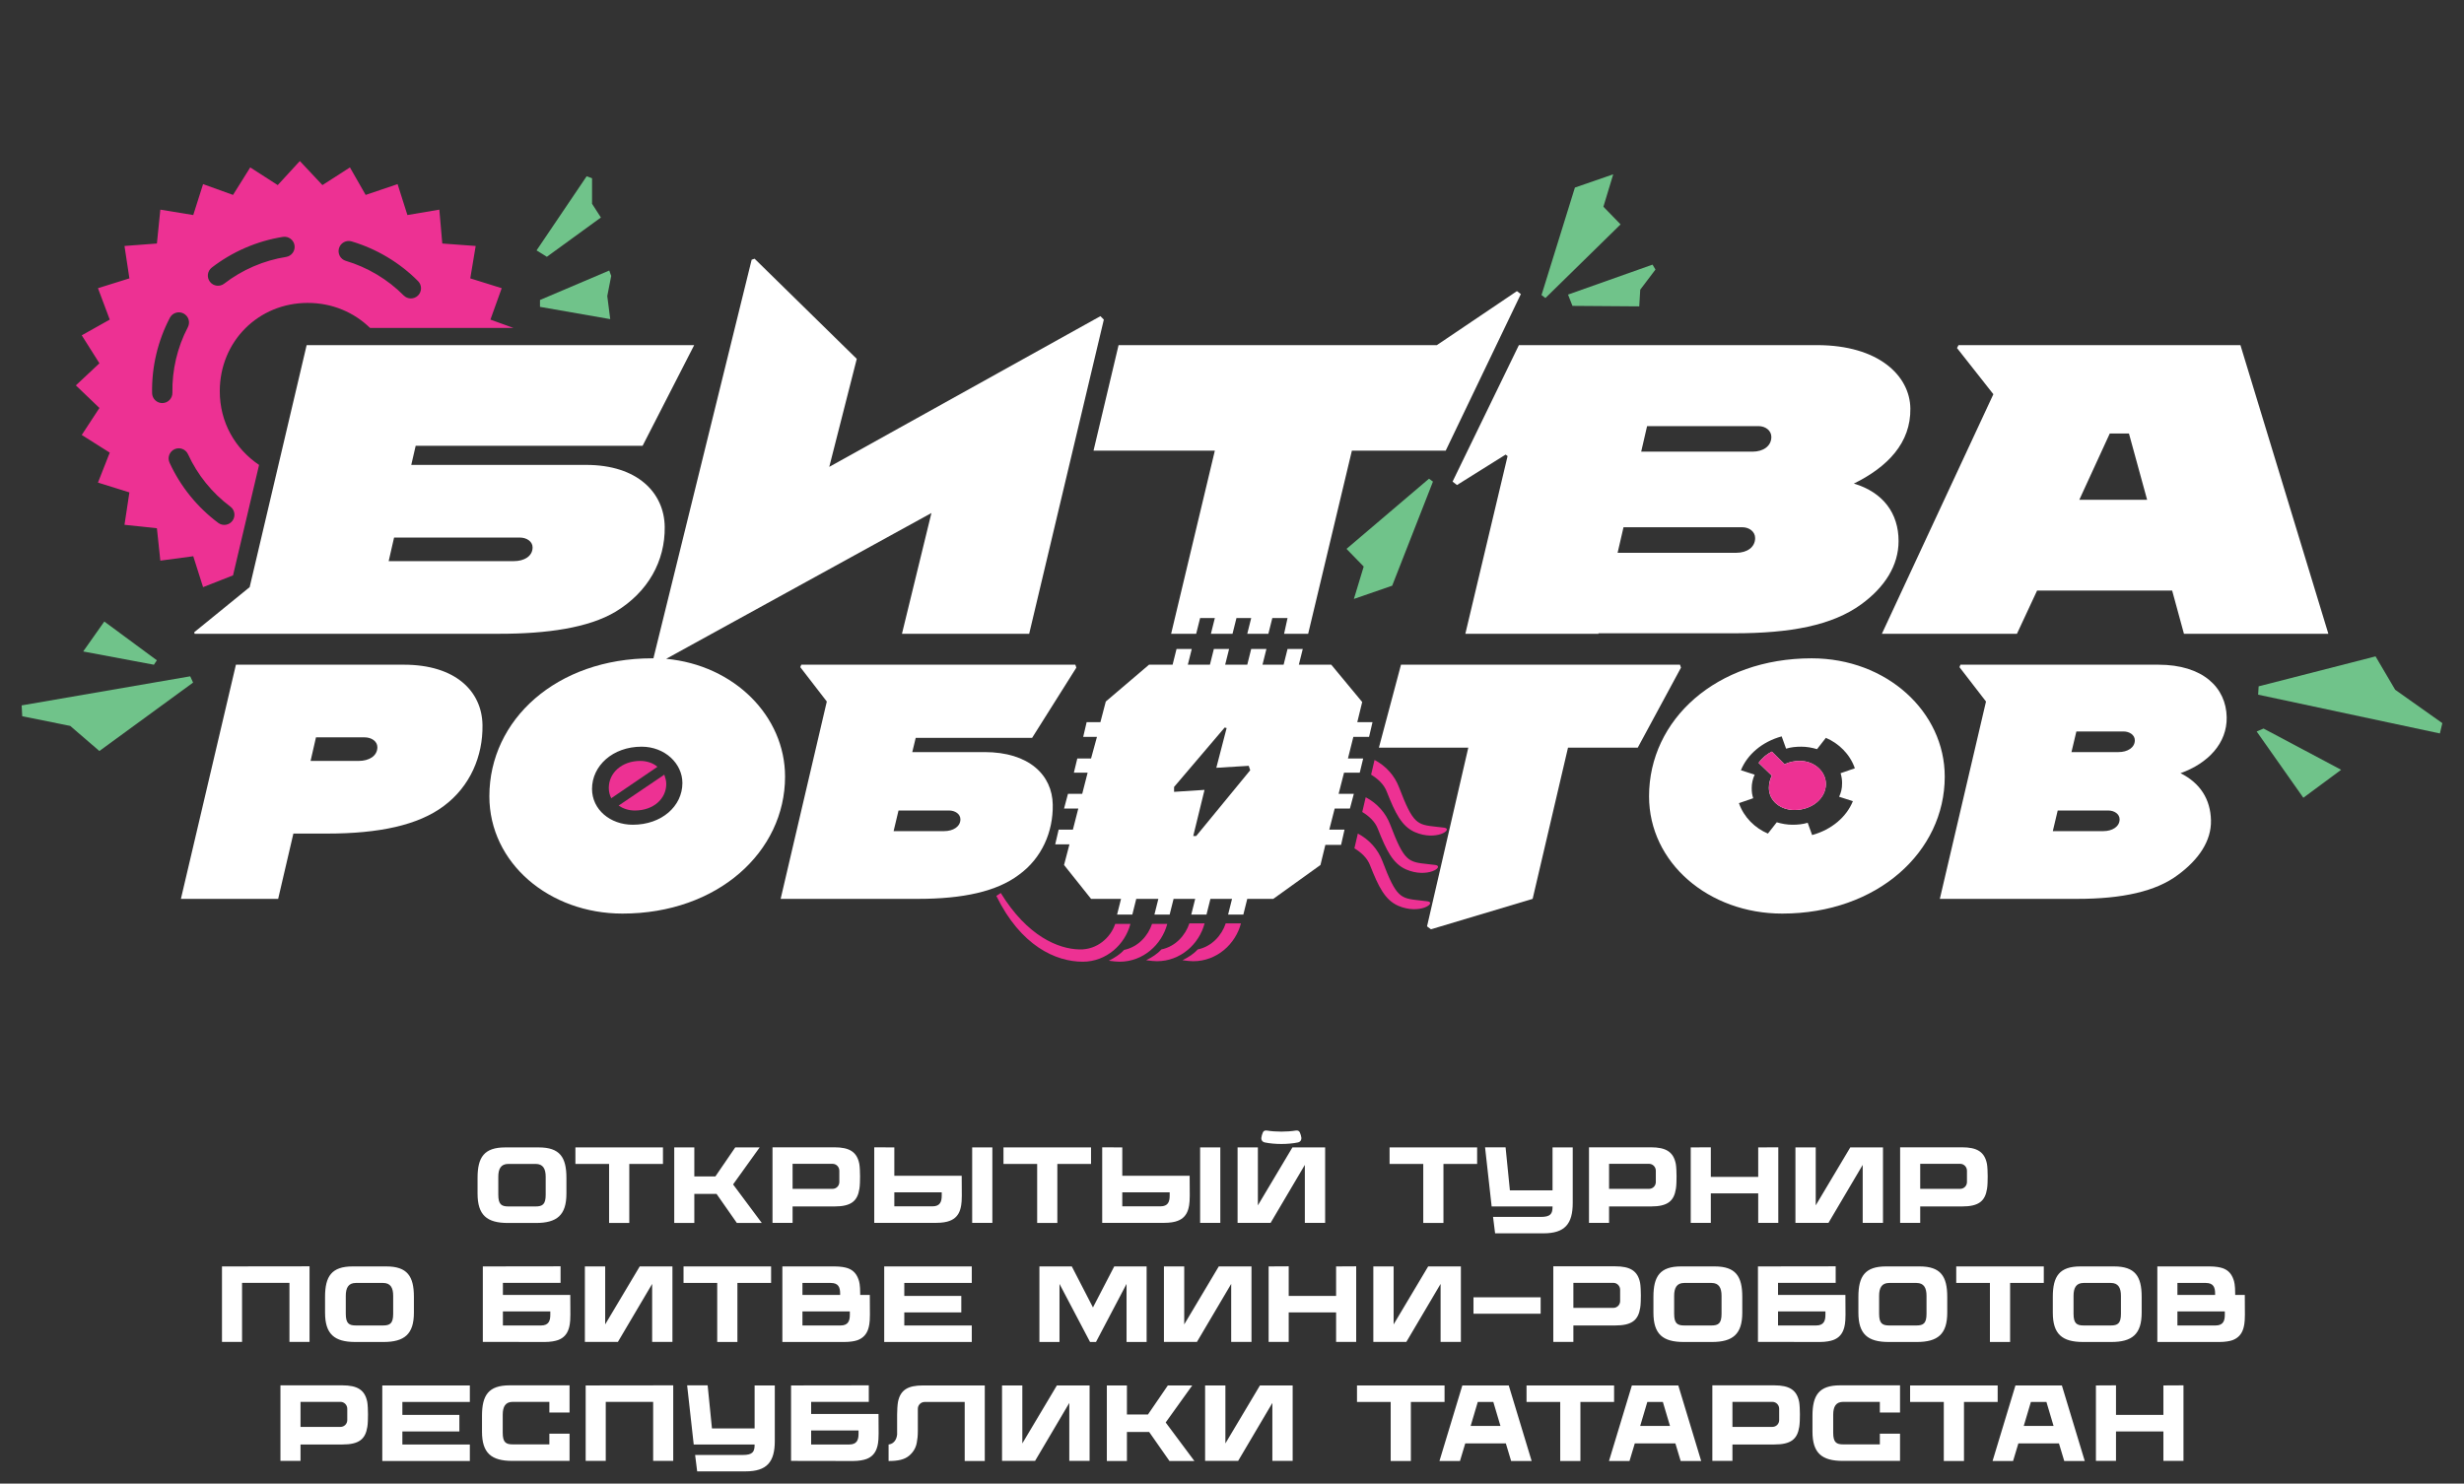 <?xml version="1.0" encoding="UTF-8"?> <svg xmlns="http://www.w3.org/2000/svg" width="890" height="536" viewBox="0 0 890 536" fill="none"><rect x="0" y="0" width="890" height="536" fill="#333333" stroke="none"/><g clip-path="url(#clip0_9_10061)"><path fill-rule="evenodd" clip-rule="evenodd" d="M283.564 280.578C283.564 307.713 259.258 330.058 224.839 330.058C198.404 330.058 176.76 311.792 176.76 287.672C176.76 260.006 201.066 237.837 235.484 237.837H236.017L271.5 93.827L272.564 93.472L309.467 129.652L299.531 168.669L397.467 114.222L398.706 115.464L371.739 228.969H325.788L336.434 185.34L240.629 238.014C265.29 240.319 283.564 258.764 283.564 280.578ZM213.84 285.012C213.84 292.461 220.404 297.959 228.565 297.959C239.032 297.959 246.484 291.219 246.484 282.884C246.484 275.79 240.097 269.76 231.758 269.76C221.291 269.76 213.84 276.677 213.84 285.012Z" fill="white"></path><path d="M438.802 162.817H394.981L404.03 124.686H518.995L547.915 105.178L549.332 106.242L522.19 162.817H488.302L472.511 228.969H463.817L465.06 223.294H459.561L458.14 228.969H450.512L451.933 223.294H446.608L445.191 228.969H437.384L438.802 223.294H433.481L432.06 228.969H423.013L438.802 162.817Z" fill="white"></path><path fill-rule="evenodd" clip-rule="evenodd" d="M180.485 228.969H70.31L70.132 228.437L90.18 212.121L110.76 124.686H250.742L232.113 161.043H150.147L148.55 167.96H211.71C230.339 167.96 239.919 178.069 240.097 190.306C240.274 202.721 234.065 213.894 222.355 220.988C212.597 226.841 197.517 228.969 180.485 228.969ZM140.389 202.721H185.63C189.356 202.721 192.372 200.947 192.372 197.755C192.372 195.627 190.243 194.208 187.759 194.208H142.34L140.389 202.721Z" fill="white"></path><path fill-rule="evenodd" clip-rule="evenodd" d="M728.524 228.969H679.736L720.009 142.421L706.878 125.75L707.412 124.686H809.249L841.007 228.969H788.845L784.586 213.362H735.797L728.524 228.969ZM762.056 156.609L751.055 180.552H775.54L768.976 156.609H762.056Z" fill="white"></path><path fill-rule="evenodd" clip-rule="evenodd" d="M577.365 228.969H529.285L544.542 164.768L543.833 164.236L526.268 175.231L524.672 173.99L548.623 124.686H656.315C678.493 124.686 689.847 135.682 690.025 147.565C690.203 159.979 681.862 168.67 669.621 174.7C680.266 177.892 685.766 185.518 685.766 195.449C685.766 204.317 680.797 212.121 672.282 218.328C661.815 225.954 646.735 228.792 626.331 228.792H577.365V228.969ZM592.8 163.172H633.073C636.799 163.172 639.815 161.221 639.815 157.851C639.815 155.545 637.686 153.949 635.203 153.949H594.93L592.8 163.172ZM584.284 199.706H627.218C630.944 199.706 633.96 197.755 633.96 194.386C633.96 192.08 631.83 190.484 629.348 190.484H586.414L584.284 199.706Z" fill="white"></path><path fill-rule="evenodd" clip-rule="evenodd" d="M381.144 305.053L382.384 299.732H387.53L389.482 292.106H384.336L385.756 286.785H390.9L392.851 279.159H387.883L389.126 274.016H394.094L396.224 266.213H391.256L392.498 260.892H397.467L399.415 253.443L415.029 240.142H423.544L424.965 234.467H430.464L429.046 240.142H437.028L438.449 234.467H443.948L442.53 240.142H450.512L451.932 234.467H457.432L456.014 240.142H463.643L465.06 234.467H470.559L469.142 240.142H480.852L492.028 253.621L490.254 260.892H495.753L494.51 266.213H488.833L486.882 274.016H492.384L491.141 279.159H485.464L483.512 286.785H489.011L487.594 292.106H482.091L480.14 299.732H485.642L484.399 305.23H478.722L476.948 312.503L459.914 324.739H450.512L449.094 330.414H443.592L445.013 324.739H437.206L435.788 330.414H430.286L431.707 324.739H423.9L422.479 330.414H416.98L418.401 324.739H410.416L408.999 330.414H403.496L404.917 324.739H394.094L384.336 312.503L386.287 305.053H381.144ZM439.336 277.386L443.061 263.02L442.352 262.843L424.078 284.302V286.076L435.076 285.367L430.998 302.038H432.06L451.576 278.273L451.046 276.676L439.336 277.386Z" fill="white"></path><path d="M659.51 283.238C659.51 288.382 654.542 292.638 648.153 292.638C643.01 292.638 638.928 289.269 638.928 284.657C638.928 283.061 639.284 281.642 639.993 280.224L635.203 275.612C636.621 273.661 638.219 272.42 639.993 271.533L644.605 276.144C646.201 275.258 648.153 274.903 650.104 274.903C655.429 274.903 659.51 278.805 659.51 283.238Z" fill="white"></path><path fill-rule="evenodd" clip-rule="evenodd" d="M702.444 280.578C702.444 307.713 678.137 330.058 643.719 330.058C617.285 330.058 595.639 311.792 595.639 287.672C595.639 260.006 619.946 237.837 654.364 237.837C681.509 237.837 702.444 257.168 702.444 280.578ZM633.782 279.869C633.073 281.465 632.721 283.061 632.721 284.658C632.721 286.431 632.895 287.14 633.251 288.382L628.105 290.155C629.879 295.299 633.96 299.2 638.572 301.151L641.767 297.072C643.541 297.604 645.492 297.959 647.444 297.959C649.396 297.959 651.169 297.781 652.943 297.249L654.542 301.683C661.637 299.732 666.961 295.121 669.265 289.446L664.3 287.85C665.009 286.254 665.365 285.012 665.365 282.884C665.365 281.642 665.187 280.578 664.831 279.337L669.977 277.563C668.204 272.42 664.122 268.518 659.51 266.567L656.316 270.647C654.542 270.115 652.59 269.76 650.639 269.76C648.687 269.76 646.913 269.937 645.139 270.469L643.541 266.036C636.446 267.986 631.122 272.597 628.817 278.273L633.782 279.869Z" fill="white"></path><path fill-rule="evenodd" clip-rule="evenodd" d="M105.97 301.151L100.471 324.739H65.342L85.213 240.142H145.889C164.518 240.142 174.098 249.719 174.276 261.956C174.453 273.13 169.84 284.125 160.26 291.219C151.034 298.136 136.841 301.151 118.212 301.151H105.97ZM112.18 274.903H129.567C133.293 274.903 136.309 273.13 136.309 269.937C136.309 267.809 134.179 266.39 131.696 266.39H114.132L112.18 274.903Z" fill="white"></path><path fill-rule="evenodd" clip-rule="evenodd" d="M717.346 253.444L707.765 241.029L708.121 240.142H779.621C795.766 240.142 804.103 248.478 804.281 259.119C804.459 268.519 797.539 275.79 787.603 279.337C794.701 282.884 798.426 288.737 798.604 296.363C798.782 303.811 794.167 310.551 786.716 316.049C778.731 322.08 766.49 324.739 750.346 324.739H700.67L717.346 253.444ZM748.216 271.711H765.248C768.442 271.711 771.103 270.115 771.103 267.454C771.103 265.503 769.151 264.262 767.024 264.262H749.99L748.216 271.711ZM741.475 300.264H759.749C762.943 300.264 765.604 298.668 765.604 296.008C765.604 294.057 763.652 292.816 761.522 292.816H743.248L741.475 300.264Z" fill="white"></path><path d="M566.366 270.115L553.592 324.739L516.866 335.733L515.448 334.672L530.349 270.115H498.061L506.042 240.142H606.815L607.171 241.206L591.557 270.115H566.366Z" fill="white"></path><path fill-rule="evenodd" clip-rule="evenodd" d="M289.419 240.142H388.417L388.773 241.206L372.803 266.568H330.757L329.514 271.711H355.594C371.739 271.711 380.079 280.046 380.254 290.688C380.432 300.442 376.354 310.019 368.013 316.049C360.032 322.08 347.788 324.739 331.643 324.739H281.967L298.644 253.444L289.064 241.029L289.419 240.142ZM322.772 300.264H341.046C344.24 300.264 346.901 298.668 346.901 296.008C346.901 294.057 344.949 292.816 342.819 292.816H324.546L322.772 300.264Z" fill="white"></path><path fill-rule="evenodd" clip-rule="evenodd" d="M79.383 141.359C79.383 152.532 84.883 162.109 93.576 167.962L84.173 207.866L73.351 212.122L69.803 200.949L57.916 202.545L56.674 190.84L44.964 189.599L46.739 177.893L35.384 174.346L39.642 163.528L29.529 157.143L35.916 147.389L27.4 139.231L35.916 131.25L29.529 121.141L39.642 115.466L35.384 104.115L46.739 100.568L44.964 88.863L56.674 87.976L57.916 75.739L69.803 77.69L73.351 66.517L84.173 70.418L90.383 60.487L100.318 66.871L108.302 58.181L116.463 66.871L126.398 60.487L132.076 70.418L143.608 66.517L147.156 77.69L158.688 75.739L159.753 87.976L171.817 88.863L169.865 100.568L181.22 104.115L177.139 115.466L185.478 118.481H133.672C127.818 112.805 120.011 109.436 111.141 109.436C93.399 109.436 79.383 123.269 79.383 141.359ZM67.909 164.098C67.066 162.257 64.889 161.448 63.047 162.291C61.205 163.135 60.396 165.311 61.24 167.152C65.181 175.751 71.239 183.245 78.82 188.903C80.444 190.115 82.742 189.781 83.954 188.158C85.166 186.536 84.832 184.238 83.209 183.027C76.612 178.104 71.338 171.579 67.909 164.098ZM76.499 96.667C80.155 93.844 84.218 91.428 88.647 89.517C93.076 87.605 97.621 86.304 102.184 85.58C104.185 85.263 106.064 86.626 106.382 88.626C106.699 90.627 105.335 92.505 103.334 92.823C99.371 93.452 95.417 94.582 91.555 96.249C87.693 97.916 84.159 100.018 80.984 102.471C79.381 103.709 77.077 103.413 75.838 101.811C74.6 100.209 74.895 97.906 76.499 96.667ZM67.855 118.202C68.793 116.407 68.097 114.192 66.302 113.255C64.506 112.317 62.29 113.012 61.352 114.807C56.972 123.19 54.762 132.569 54.938 142.026C54.975 144.05 56.648 145.661 58.673 145.623C60.699 145.586 62.31 143.914 62.273 141.889C62.12 133.661 64.044 125.497 67.855 118.202ZM150.992 106.756C149.554 108.183 147.231 108.174 145.805 106.736C142.978 103.889 139.75 101.342 136.14 99.183C132.53 97.024 128.759 95.386 124.912 94.243C122.97 93.666 121.864 91.624 122.441 89.683C123.019 87.742 125.061 86.636 127.002 87.213C131.431 88.529 135.766 90.414 139.906 92.89C144.046 95.365 147.757 98.292 151.012 101.571C152.439 103.009 152.43 105.33 150.992 106.756Z" fill="#ED3193"></path><path d="M237.461 277.033L220.784 288.383C220.251 287.319 219.896 286.078 219.896 284.659C219.896 279.161 224.687 274.905 231.251 274.905C233.558 274.905 235.864 275.614 237.461 277.033Z" fill="#ED3193"></path><path d="M229.3 292.817C226.993 292.817 225.041 292.108 223.445 291.044L239.944 279.871C240.3 280.935 240.654 281.999 240.654 283.24C240.654 288.561 236.041 292.817 229.3 292.817Z" fill="#ED3193"></path><path d="M659.535 283.24C659.535 288.383 654.567 292.64 648.178 292.64C643.035 292.64 638.953 289.27 638.953 284.659C638.953 283.063 639.309 281.644 640.018 280.225L635.228 275.614C636.646 273.663 638.245 272.422 640.018 271.535L644.63 276.146C646.226 275.259 648.178 274.905 650.129 274.905C655.454 274.905 659.535 278.807 659.535 283.24Z" fill="#ED3193"></path><path d="M500.924 286.078C499.86 283.24 497.552 281.29 495.247 279.871L496.487 274.55C500.568 276.678 503.763 280.225 505.359 284.482C510.43 297.785 511.819 297.936 518.883 298.7C519.729 298.791 520.657 298.892 521.681 299.025C525.053 299.557 518.842 303.99 511.036 300.621C506.245 298.493 503.941 293.704 500.924 286.078Z" fill="#ED3193"></path><path d="M497.73 299.556C496.665 296.719 494.36 294.768 492.052 293.349L493.295 288.029C497.374 290.157 500.568 293.704 502.164 297.96C507.235 311.264 508.628 311.415 515.688 312.178C516.534 312.27 517.462 312.372 518.486 312.503C521.859 313.037 515.648 317.469 507.844 314.098C503.054 311.971 500.746 307.183 497.73 299.556Z" fill="#ED3193"></path><path d="M494.891 312.68C493.826 309.843 491.522 307.892 489.214 306.473L490.457 301.153C494.535 303.281 497.73 306.828 499.325 311.084C504.397 324.386 505.789 324.539 512.85 325.301C513.696 325.395 514.623 325.494 515.648 325.626C519.02 326.159 512.809 330.592 505.002 327.224C500.212 325.095 497.908 320.306 494.891 312.68Z" fill="#ED3193"></path><path d="M389.86 343.007C396.427 343.185 401.217 338.574 402.813 333.786H408.312C406.36 341.234 399.618 347.442 391.103 347.442C381.344 347.442 368.747 341.767 359.879 323.675L361.475 322.614C371.055 338.218 382.231 342.832 389.86 343.007Z" fill="#ED3193"></path><path d="M432.618 343.006C437.764 341.942 441.312 337.865 442.729 333.607H448.232C446.28 341.055 439.538 347.264 431.022 347.264C429.92 347.264 428.818 347.124 427.591 346.968H427.588L427.335 346.936C427.263 346.927 427.191 346.918 427.119 346.908C429.246 345.844 431.197 344.605 432.618 343.006Z" fill="#ED3193"></path><path d="M419.491 343.006C424.634 341.942 428.184 337.865 429.602 333.607H435.101C433.149 341.055 426.407 347.264 417.892 347.264C416.79 347.264 415.687 347.124 414.463 346.968C414.307 346.949 414.148 346.93 413.989 346.908C416.118 345.844 418.07 344.605 419.491 343.006Z" fill="#ED3193"></path><path d="M406.007 343.185C411.15 342.12 414.701 338.043 416.118 333.786H421.617C419.666 341.234 412.924 347.442 404.408 347.442C403.306 347.442 402.204 347.302 400.98 347.146L400.77 347.121C400.683 347.108 400.595 347.099 400.505 347.087C402.635 346.022 404.586 344.78 406.007 343.185Z" fill="#ED3193"></path><path d="M568.858 67.764L582.698 62.976L579.151 74.681L585.358 81.066L558.213 107.669L556.795 106.605L568.858 67.764Z" fill="#70C38A"></path><path d="M211.899 63.685L213.85 64.395V73.617L217.044 78.583L197.528 92.771L193.802 90.466L211.899 63.685Z" fill="#70C38A"></path><path d="M596.891 95.609L597.955 97.383L592.456 104.654L592.1 110.684L567.971 110.507L566.376 106.427L596.891 95.609Z" fill="#70C38A"></path><path d="M220.06 97.737L220.769 99.688L219.35 106.959L220.415 115.295L195.044 110.861V108.378L220.06 97.737Z" fill="#70C38A"></path><path d="M502.86 211.597L489.024 216.385L492.571 204.68L486.36 198.295L516.166 172.934L517.587 173.998L502.86 211.597Z" fill="#70C38A"></path><path d="M56.66 238.554L55.595 240.15L30.047 235.362L37.676 224.543L56.66 238.554Z" fill="#70C38A"></path><path d="M815.644 250.969L815.822 247.954L858.047 237.135L865.145 249.195L882.176 261.255L881.289 264.98L815.644 250.969Z" fill="#70C38A"></path><path d="M831.966 288.213L815.113 264.27L817.596 263.206L845.628 278.104L831.966 288.213Z" fill="#70C38A"></path><path d="M69.74 246.602L68.708 244.336L7.824 254.842L8.03 258.756L25.367 262.258L35.893 271.322L69.74 246.602Z" fill="#70C38A"></path></g><path d="M194.608 414.531C202.213 414.531 204.592 418.08 204.592 425.528V431.222C204.592 438.982 201.199 441.829 193.594 441.829H183.455C175.851 441.829 172.497 438.982 172.497 431.222V425.528C172.497 418.08 174.876 414.531 182.48 414.531H194.608ZM197.104 431.612V425.138C197.104 422.292 196.168 420.498 193.477 420.498H183.611C180.92 420.498 179.984 422.292 179.984 425.138V431.612C179.984 435.122 181.115 435.863 183.65 435.863H193.438C195.973 435.863 197.104 435.122 197.104 431.612ZM239.466 414.531V420.498H227.298V441.829H220.006V420.498H207.839V414.531H239.466ZM266.155 441.829L258.824 431.339H250.79V441.829H243.537V414.531H250.79V425.021H258.395L265.57 414.531H274.384L264.79 427.907L275.164 441.829H266.155ZM310.383 420.459C310.578 421.512 310.656 423.657 310.656 424.982C310.656 426.308 310.617 428.336 310.422 429.467C309.72 433.952 307.419 435.863 301.375 435.863H286.283V441.79H279.029V414.492H301.375C306.795 414.492 309.525 416.13 310.383 420.459ZM303.169 427.049V422.955C303.169 421.59 302.077 420.459 300.712 420.459H286.283V429.506H300.712C302.077 429.506 303.169 428.414 303.169 427.049ZM347.367 424.788L347.406 431.963C347.406 435.161 347.016 436.292 346.821 436.994C346.237 438.904 345.028 440.347 342.961 441.088C341.986 441.478 340.309 441.79 338.125 441.79H315.78V414.492L323.033 414.531V424.788H347.367ZM336.799 435.824C339.568 435.824 340.153 434.147 340.153 431.963V430.754H323.033V435.824H336.799ZM351.15 414.531H358.443V441.79H351.15V414.531ZM394.083 414.531V420.498H381.916V441.829H374.624V420.498H362.457V414.531H394.083ZM429.703 424.788L429.742 431.963C429.742 435.161 429.352 436.292 429.157 436.994C428.572 438.904 427.364 440.347 425.297 441.088C424.322 441.478 422.645 441.79 420.461 441.79H398.116V414.492L405.369 414.531V424.788H429.703ZM419.135 435.824C421.904 435.824 422.489 434.147 422.489 431.963V430.754H405.369V435.824H419.135ZM433.486 414.531H440.779V441.79H433.486V414.531ZM466.826 414.531H478.642V441.79H471.311V420.849L458.949 441.79H447.015V414.531H454.347V435.473L466.826 414.531ZM470.063 411.099C470.102 411.723 469.829 412.503 468.815 412.737C465.266 413.478 460.391 413.478 456.843 412.737C455.829 412.503 455.517 411.723 455.595 411.099C455.673 410.437 455.868 409.774 456.141 409.15C456.375 408.604 456.804 408.331 457.662 408.448C460.703 408.955 464.954 408.955 467.996 408.448C468.854 408.331 469.244 408.604 469.517 409.15C469.79 409.774 469.985 410.437 470.063 411.099ZM533.544 414.531V420.498H521.377V441.829H514.084V420.498H501.917V414.531H533.544ZM560.78 414.531H568.072V434.576C568.072 442.18 565.225 445.573 557.504 445.573H540.033L539.292 439.645H556.529C560.078 439.645 560.78 438.515 560.78 435.941V435.863H538.785L536.406 414.492H543.816L545.376 430.052H560.78V414.531ZM605.3 420.459C605.495 421.512 605.573 423.657 605.573 424.982C605.573 426.308 605.534 428.336 605.339 429.467C604.637 433.952 602.336 435.863 596.291 435.863H581.199V441.79H573.946V414.492H596.291C601.712 414.492 604.442 416.13 605.3 420.459ZM598.085 427.049V422.955C598.085 421.59 596.993 420.459 595.628 420.459H581.199V429.506H595.628C596.993 429.506 598.085 428.414 598.085 427.049ZM635.069 414.531L642.323 414.492V441.79H635.069V431.144H617.95V441.79H610.696V414.531L617.95 414.492V425.177H635.069V414.531ZM668.323 414.531H680.139V441.79H672.808V420.849L660.446 441.79H648.513V414.531H655.844V435.473L668.323 414.531ZM717.683 420.459C717.878 421.512 717.956 423.657 717.956 424.982C717.956 426.308 717.917 428.336 717.722 429.467C717.02 433.952 714.719 435.863 708.675 435.863H693.583V441.79H686.329V414.492H708.675C714.095 414.492 716.825 416.13 717.683 420.459ZM710.469 427.049V422.955C710.469 421.59 709.377 420.459 708.012 420.459H693.583V429.506H708.012C709.377 429.506 710.469 428.414 710.469 427.049ZM80.178 457.531L111.805 457.492V484.79H104.551V463.459H87.431V484.79H80.178V457.531ZM139.521 457.531C147.125 457.531 149.504 461.08 149.504 468.528V474.222C149.504 481.982 146.112 484.829 138.507 484.829H128.368C120.763 484.829 117.41 481.982 117.41 474.222V468.528C117.41 461.08 119.788 457.531 127.393 457.531H139.521ZM142.017 474.612V468.138C142.017 465.292 141.081 463.498 138.39 463.498H128.524C125.833 463.498 124.897 465.292 124.897 468.138V474.612C124.897 478.122 126.028 478.863 128.563 478.863H138.351C140.886 478.863 142.017 478.122 142.017 474.612ZM181.65 467.826H205.984L206.023 474.963C206.023 478.161 205.633 479.331 205.438 479.994C204.854 481.904 203.645 483.386 201.578 484.127C200.603 484.478 198.926 484.829 196.742 484.829L174.397 484.79V457.531L202.475 457.492V463.459H181.65V467.826ZM195.416 478.863C198.185 478.863 198.77 477.186 198.77 475.002V473.793H181.65V478.863H195.416ZM231.071 457.531H242.887V484.79H235.556V463.849L223.193 484.79H211.26V457.531H218.592V478.473L231.071 457.531ZM278.52 457.531V463.498H266.353V484.829H259.06V463.498H246.893V457.531H278.52ZM314.179 467.826L314.218 475.002C314.218 478.2 313.828 479.331 313.633 480.033C313.048 481.943 311.839 483.386 309.772 484.166C308.797 484.517 307.12 484.829 304.937 484.829H282.591V457.531H301.427C303.611 457.531 305.287 457.843 306.262 458.194C308.329 458.935 309.46 460.378 310.123 462.328C310.357 462.991 310.708 464.161 310.708 467.359V467.826H314.179ZM303.455 467.32C303.455 465.175 302.909 463.498 300.101 463.498H289.845V467.826H303.455V467.32ZM303.611 478.863C306.379 478.863 306.964 477.186 306.964 475.002V473.793H289.845V478.863H303.611ZM351.006 463.498H326.633V468.177H347.223V474.144H326.633V478.863H351.006V484.829H319.379V457.531H351.006V463.498ZM402.463 457.531H414.162V484.829H406.909V463.849L395.872 484.829H393.728L382.691 463.849V484.829H375.438V457.531H387.137L394.781 472.35L402.463 457.531ZM440.224 457.531H452.04V484.79H444.709V463.849L432.346 484.79H420.413V457.531H427.745V478.473L440.224 457.531ZM482.603 457.531L489.857 457.492V484.79H482.603V474.144H465.483V484.79H458.23V457.531L465.483 457.492V468.177H482.603V457.531ZM515.857 457.531H527.673V484.79H520.342V463.849L507.98 484.79H496.047V457.531H503.378V478.473L515.857 457.531ZM556.482 474.612H532.225V468.684H556.482V474.612ZM592.408 463.459C592.603 464.512 592.681 466.657 592.681 467.982C592.681 469.308 592.642 471.336 592.447 472.467C591.745 476.952 589.445 478.863 583.4 478.863H568.308V484.79H561.055V457.492H583.4C588.821 457.492 591.55 459.13 592.408 463.459ZM585.194 470.049V465.955C585.194 464.59 584.102 463.459 582.737 463.459H568.308V472.506H582.737C584.102 472.506 585.194 471.414 585.194 470.049ZM619.331 457.531C626.936 457.531 629.315 461.08 629.315 468.528V474.222C629.315 481.982 625.922 484.829 618.317 484.829H608.178C600.574 484.829 597.22 481.982 597.22 474.222V468.528C597.22 461.08 599.599 457.531 607.203 457.531H619.331ZM621.827 474.612V468.138C621.827 465.292 620.891 463.498 618.2 463.498H608.334C605.643 463.498 604.707 465.292 604.707 468.138V474.612C604.707 478.122 605.838 478.863 608.373 478.863H618.161C620.696 478.863 621.827 478.122 621.827 474.612ZM642.228 467.826H666.563L666.602 474.963C666.602 478.161 666.212 479.331 666.017 479.994C665.432 481.904 664.223 483.386 662.156 484.127C661.181 484.478 659.504 484.829 657.32 484.829L634.975 484.79V457.531L663.053 457.492V463.459H642.228V467.826ZM655.994 478.863C658.763 478.863 659.348 477.186 659.348 475.002V473.793H642.228V478.863H655.994ZM693.365 457.531C700.97 457.531 703.348 461.08 703.348 468.528V474.222C703.348 481.982 699.956 484.829 692.351 484.829H682.212C674.607 484.829 671.254 481.982 671.254 474.222V468.528C671.254 461.08 673.633 457.531 681.237 457.531H693.365ZM695.861 474.612V468.138C695.861 465.292 694.925 463.498 692.234 463.498H682.368C679.677 463.498 678.741 465.292 678.741 468.138V474.612C678.741 478.122 679.872 478.863 682.407 478.863H692.195C694.73 478.863 695.861 478.122 695.861 474.612ZM738.222 457.531V463.498H726.055V484.829H718.763V463.498H706.596V457.531H738.222ZM763.591 457.531C771.195 457.531 773.574 461.08 773.574 468.528V474.222C773.574 481.982 770.181 484.829 762.577 484.829H752.437C744.833 484.829 741.479 481.982 741.479 474.222V468.528C741.479 461.08 743.858 457.531 751.462 457.531H763.591ZM766.086 474.612V468.138C766.086 465.292 765.15 463.498 762.46 463.498H752.593C749.902 463.498 748.967 465.292 748.967 468.138V474.612C748.967 478.122 750.097 478.863 752.632 478.863H762.421C764.955 478.863 766.086 478.122 766.086 474.612ZM810.822 467.826L810.861 475.002C810.861 478.2 810.471 479.331 810.276 480.033C809.691 481.943 808.482 483.386 806.415 484.166C805.44 484.517 803.763 484.829 801.58 484.829H779.234V457.531H798.07C800.254 457.531 801.931 457.843 802.906 458.194C804.972 458.935 806.103 460.378 806.766 462.328C807 462.991 807.351 464.161 807.351 467.359V467.826H810.822ZM800.098 467.32C800.098 465.175 799.552 463.498 796.744 463.498H786.488V467.826H800.098V467.32ZM800.254 478.863C803.023 478.863 803.607 477.186 803.607 475.002V473.793H786.488V478.863H800.254ZM132.649 506.459C132.844 507.512 132.922 509.657 132.922 510.982C132.922 512.308 132.883 514.336 132.688 515.467C131.986 519.952 129.685 521.863 123.641 521.863H108.549V527.79H101.295V500.492H123.641C129.061 500.492 131.791 502.13 132.649 506.459ZM125.434 513.049V508.955C125.434 507.59 124.342 506.459 122.978 506.459H108.549V515.506H122.978C124.342 515.506 125.434 514.414 125.434 513.049ZM169.711 506.498H145.338V511.177H165.928V517.144H145.338V521.863H169.711V527.829H138.084V500.531H169.711V506.498ZM184.08 500.492H205.723V510.32H198.431V506.459H185.211C182.52 506.459 181.584 508.253 181.584 511.138V517.573C181.584 521.122 182.715 521.824 185.25 521.824H198.431V517.963H205.723V527.79H185.055C177.45 527.79 174.096 524.943 174.096 517.222V511.489C174.096 504.041 176.475 500.492 184.08 500.492ZM211.546 500.531L243.173 500.492V527.79H235.919V506.459H218.799V527.79H211.546V500.531ZM272.566 500.531H279.858V520.576C279.858 528.18 277.012 531.573 269.29 531.573H251.819L251.078 525.645H268.315C271.864 525.645 272.566 524.515 272.566 521.941V521.863H250.572L248.193 500.492H255.602L257.162 516.052H272.566V500.531ZM292.986 510.826H317.321L317.36 517.963C317.36 521.161 316.97 522.331 316.775 522.994C316.19 524.904 314.981 526.386 312.914 527.127C311.939 527.478 310.262 527.829 308.078 527.829L285.733 527.79V500.531L313.811 500.492V506.459H292.986V510.826ZM306.752 521.863C309.521 521.863 310.106 520.186 310.106 518.002V516.793H292.986V521.863H306.752ZM333.36 500.531H355.705V527.829H348.452V506.498H333.984C332.658 506.498 331.527 507.59 331.527 508.955V516.832C331.527 518.86 331.371 519.952 331.137 521.239C330.786 523.228 329.694 524.826 328.368 525.918C326.691 527.322 324.39 527.829 320.959 527.829V521.863C323.728 521.512 324.001 518.665 324.04 518.236C324.04 515.311 324.04 511.762 324.04 511.021C324.04 509.696 324.157 507.551 324.351 506.498C325.209 502.169 327.9 500.531 333.36 500.531ZM381.747 500.531H393.563V527.79H386.232V506.849L373.87 527.79H361.937V500.531H369.268V521.473L381.747 500.531ZM422.411 527.829L415.079 517.339H407.046V527.829H399.792V500.531H407.046V511.021H414.65L421.826 500.531H430.639L421.046 513.907L431.419 527.829H422.411ZM455.095 500.531H466.912V527.79H459.58V506.849L447.218 527.79H435.285V500.531H442.616V521.473L455.095 500.531ZM521.776 500.531V506.498H509.609V527.829H502.317V506.498H490.15V500.531H521.776ZM544.967 500.531L553.234 527.829H545.825L543.914 521.473H529.251L527.34 527.829H519.931L528.198 500.531H544.967ZM539.39 506.498H533.775L531.201 515.155H541.964L539.39 506.498ZM583.014 500.531V506.498H570.847V527.829H563.555V506.498H551.387V500.531H583.014ZM606.205 500.531L614.472 527.829H607.063L605.152 521.473H590.489L588.578 527.829H581.168L589.436 500.531H606.205ZM600.628 506.498H595.012L592.439 515.155H603.202L600.628 506.498ZM649.857 506.459C650.052 507.512 650.13 509.657 650.13 510.982C650.13 512.308 650.091 514.336 649.896 515.467C649.194 519.952 646.893 521.863 640.849 521.863H625.757V527.79H618.503V500.492H640.849C646.269 500.492 648.999 502.13 649.857 506.459ZM642.642 513.049V508.955C642.642 507.59 641.55 506.459 640.186 506.459H625.757V515.506H640.186C641.55 515.506 642.642 514.414 642.642 513.049ZM664.652 500.492H686.295V510.32H679.003V506.459H665.783C663.092 506.459 662.156 508.253 662.156 511.138V517.573C662.156 521.122 663.287 521.824 665.822 521.824H679.003V517.963H686.295V527.79H665.627C658.022 527.79 654.668 524.943 654.668 517.222V511.489C654.668 504.041 657.047 500.492 664.652 500.492ZM721.561 500.531V506.498H709.394V527.829H702.101V506.498H689.934V500.531H721.561ZM744.751 500.531L753.019 527.829H745.609L743.698 521.473H729.036L727.125 527.829H719.715L727.983 500.531H744.751ZM739.175 506.498H733.559L730.985 515.155H741.749L739.175 506.498ZM781.423 500.531L788.677 500.492V527.79H781.423V517.144H764.303V527.79H757.05V500.531L764.303 500.492V511.177H781.423V500.531Z" fill="white"></path><defs><clipPath id="clip0_9_10061"><rect width="874.352" height="402.681" fill="white" transform="translate(7.824 0.21)"></rect></clipPath></defs></svg> 